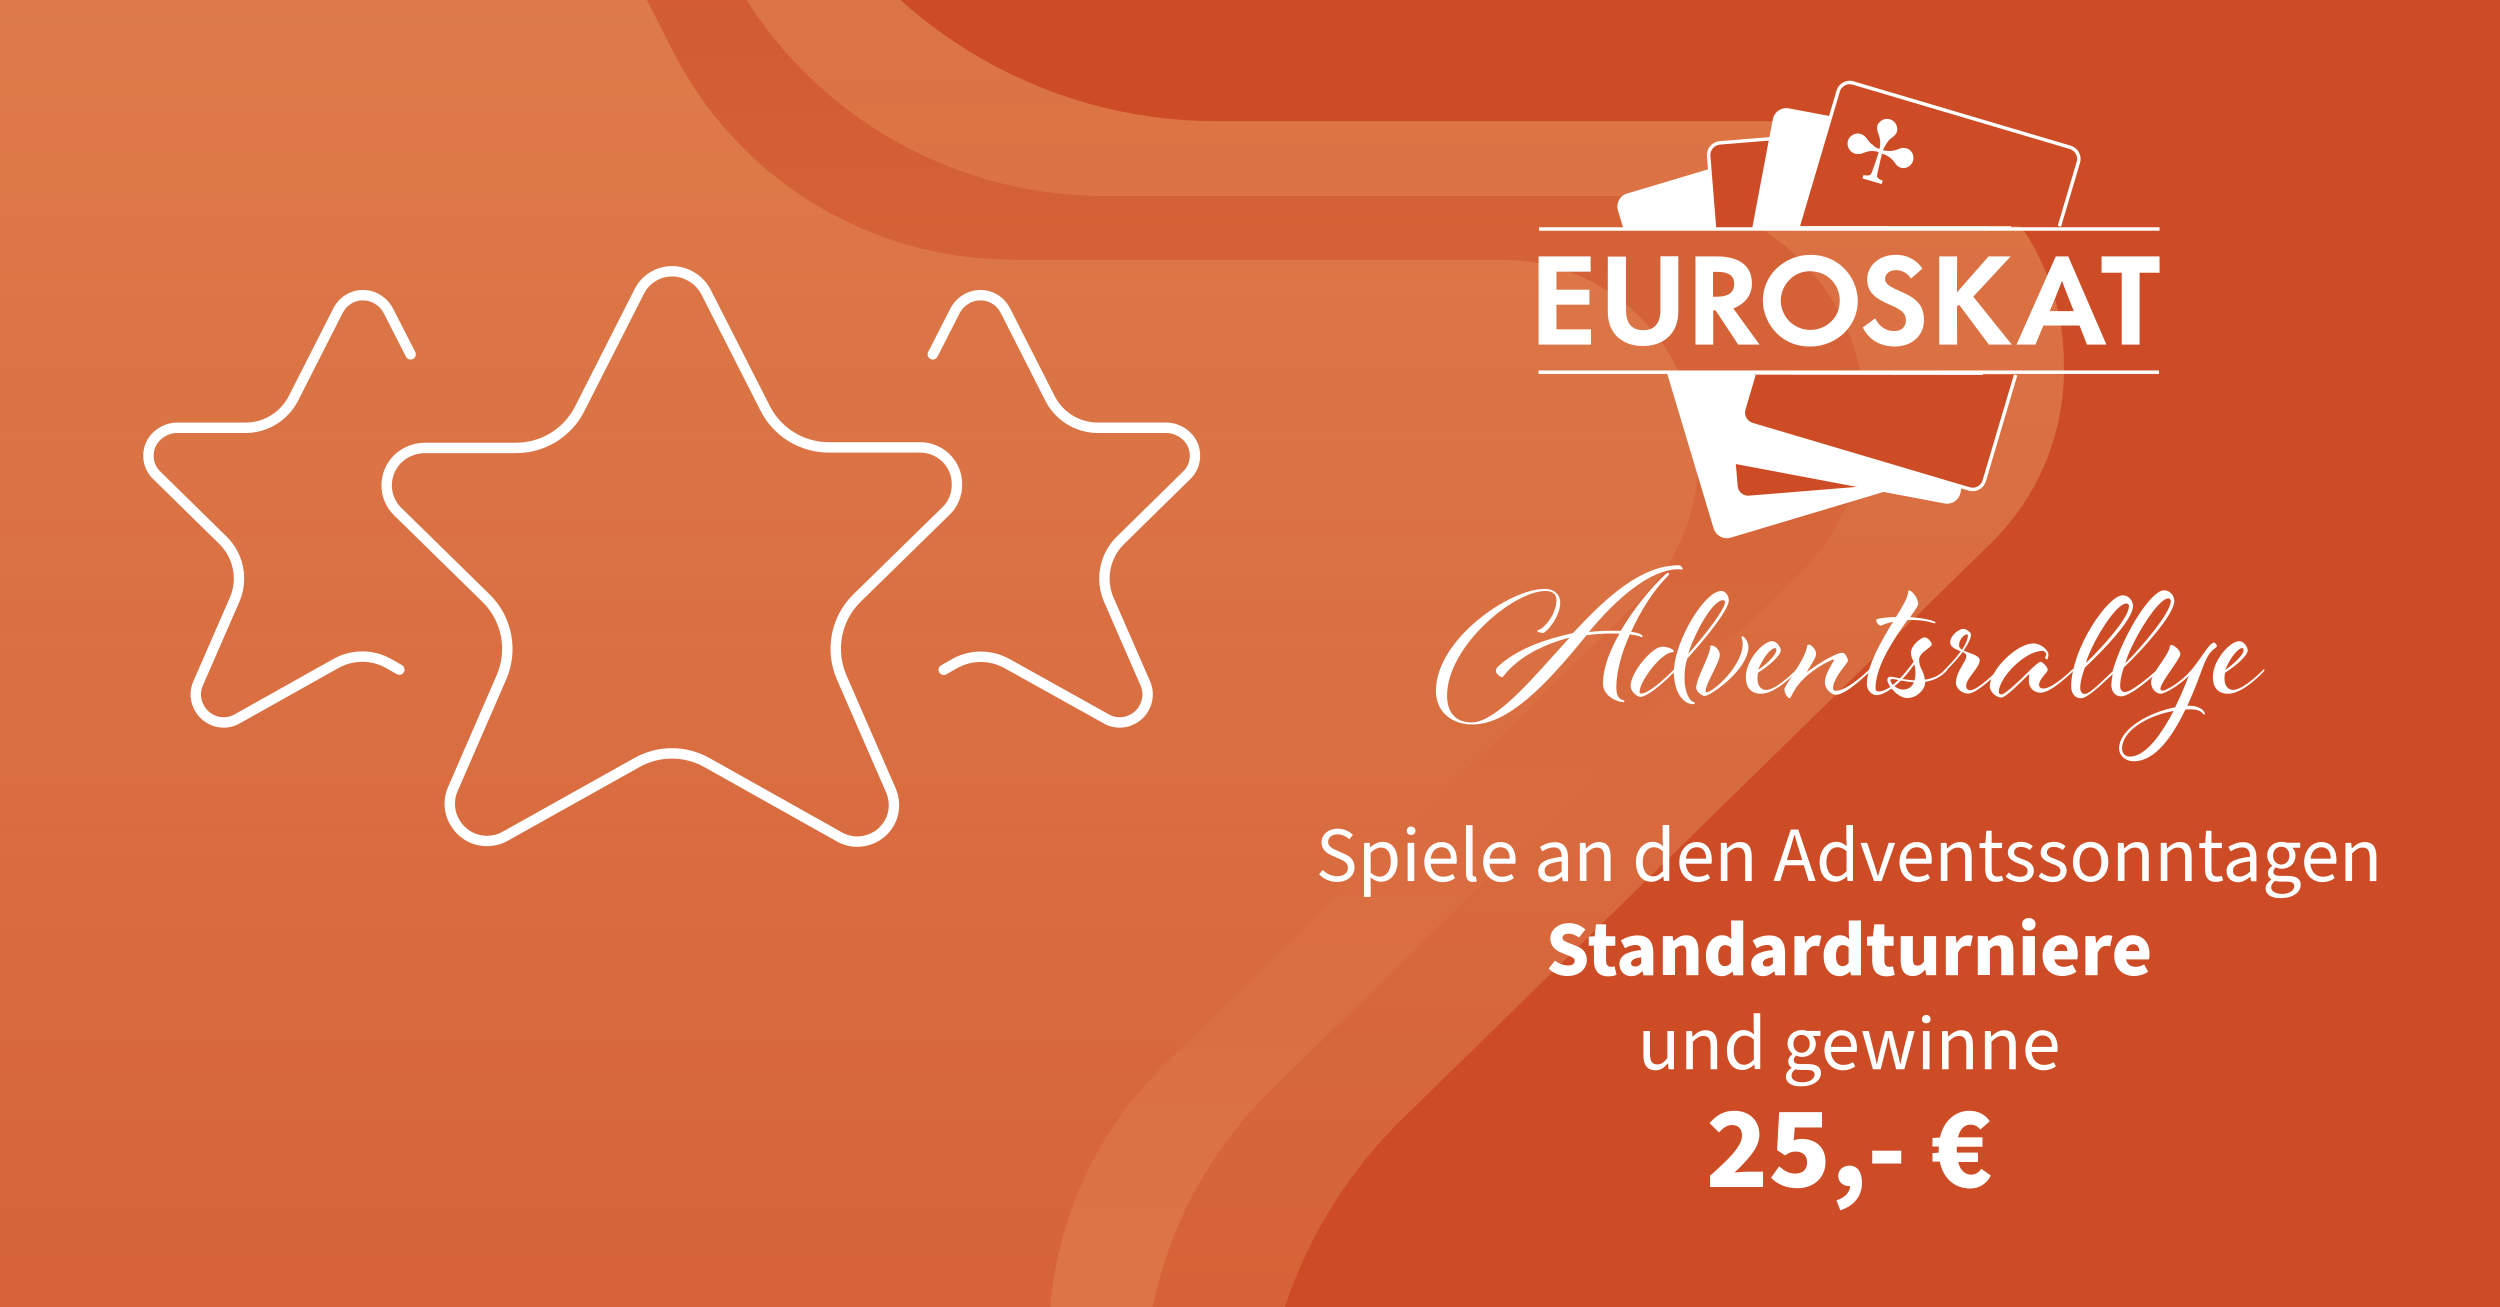 <?xml version="1.0" encoding="utf-8"?>
<!-- Generator: Adobe Illustrator 28.0.0, SVG Export Plug-In . SVG Version: 6.00 Build 0)  -->
<svg version="1.1" id="Layer_1" xmlns="http://www.w3.org/2000/svg" xmlns:xlink="http://www.w3.org/1999/xlink" x="0px" y="0px"
	 viewBox="0 0 1440 753" style="enable-background:new 0 0 1440 753;" xml:space="preserve">
<rect x="0" y="0" width="1440" height="753" fill="#333333" stroke="none"/>
<style type="text/css">
	.st0{fill:#CD4C25;}
	.st1{clip-path:url(#SVGID_00000155129170976826123980000007026540077772323729_);}
	.st2{fill:url(#SVGID_00000052818900761810474940000007875837514904573840_);}
	.st3{fill:url(#SVGID_00000173144837082295903660000009380516538814887852_);}
	.st4{fill:url(#SVGID_00000049932249849850770690000011690629294028137630_);}
	.st5{fill:none;stroke:#FFFFFF;stroke-width:6;stroke-linecap:round;stroke-linejoin:round;}
	.st6{fill:#FFFFFF;}
	.st7{clip-path:url(#SVGID_00000114053864272183016600000001687701495181970336_);}
	.st8{fill:none;stroke:#FFFFFF;stroke-width:2;stroke-miterlimit:10;}
</style>
<path class="st0" d="M-307.8,0h2055.7c25,0,45.2,20.2,45.2,45.2v662.6c0,25-20.2,45.2-45.2,45.2H-307.8c-25,0-45.2-20.2-45.2-45.2
	V45.2C-353,20.2-332.8,0-307.8,0z"/>
<g>
	<defs>
		<path id="SVGID_1_" d="M-307.8,0h2055.7c25,0,45.2,20.2,45.2,45.2v662.6c0,25-20.2,45.2-45.2,45.2H-307.8
			c-25,0-45.2-20.2-45.2-45.2V45.2C-353,20.2-332.8,0-307.8,0z"/>
	</defs>
	<clipPath id="SVGID_00000095310186135269403240000013976901285954768826_">
		<use xlink:href="#SVGID_1_"  style="overflow:visible;"/>
	</clipPath>
	<g style="clip-path:url(#SVGID_00000095310186135269403240000013976901285954768826_);">
		
			<linearGradient id="SVGID_00000044899035016481757440000012261437439504709521_" gradientUnits="userSpaceOnUse" x1="100.661" y1="1357.4" x2="100.661" y2="-818.77" gradientTransform="matrix(1 0 0 -1 0 755)">
			<stop  offset="0" style="stop-color:#E58D59;stop-opacity:0.83"/>
			<stop  offset="1" style="stop-color:#CD4C25"/>
		</linearGradient>
		<path style="fill:url(#SVGID_00000044899035016481757440000012261437439504709521_);" d="M232.2-522.6L458.1-78.9
			C504.5,12.3,598.2,69.8,700.5,69.8h348c37.2,0,72.9,14.7,99.2,40.9c26.3,26.2,41.1,61.7,41.1,98.8c0.5,19.5-3.1,38.9-10.6,57
			c-7.5,18-18.7,34.3-32.9,47.8L808,644.2c-80.7,78.9-104.2,199.5-59.2,303l186,427.5c12.9,27.4,16.5,58.2,10.4,87.8
			c-6.2,29.6-21.8,56.4-44.6,76.4c-22.8,20-51.4,32.1-81.7,34.5c-30.3,2.4-60.5-5.1-86.1-21.2l-499.6-280.3
			c-82.6-46.3-183.3-46.4-266-0.1l-500.9,280.4c-16.1,9.5-33.9,15.6-52.4,18.1c-18.5,2.5-37.3,1.3-55.3-3.5
			c-18-4.8-34.9-13.2-49.6-24.6c-14.7-11.4-27.1-25.6-36.2-41.8c-11.2-18.8-17.8-40-19.2-61.9c-1.5-21.8,2.2-43.7,10.8-63.9
			l186.2-427.8c45-103.4,21.6-223.8-58.9-302.7l-337.7-331.4c-13.1-13-23.6-28.4-30.7-45.5c-7.1-17-10.8-35.3-10.8-53.7
			c0-18.4,3.7-36.7,10.8-53.7c7.1-17,17.6-32.5,30.7-45.5c13.8-13.7,30.2-24.6,48.3-32.1c18-7.4,37.4-11.2,56.9-11.2H-493
			c102.4,0,196.2-57.5,242.5-148.9l225.9-444.9c8.2-17.1,19.8-32.4,34.1-45c14.3-12.5,31-22,49.1-27.9c18.1-5.9,37.2-8,56.2-6.3
			c19,1.7,37.4,7.3,54.1,16.3C196-571.3,218-549.4,232.2-522.6z"/>
		
			<linearGradient id="SVGID_00000139979185134425274380000011173078974774114217_" gradientUnits="userSpaceOnUse" x1="97.836" y1="1244.45" x2="97.836" y2="-705.819" gradientTransform="matrix(1 0 0 -1 0 755)">
			<stop  offset="0" style="stop-color:#CD4C25"/>
			<stop  offset="1" style="stop-color:#E58D59"/>
		</linearGradient>
		<path style="fill:url(#SVGID_00000139979185134425274380000011173078974774114217_);" d="M215.8-418L418.4-20.3
			c41.6,81.7,125.7,133.2,217.5,133.2H948c33.4,0,65.4,13.2,89,36.7c23.6,23.5,36.9,55.3,36.9,88.5c0.5,17.5-2.8,34.9-9.5,51.1
			c-6.7,16.2-16.8,30.8-29.5,42.8L732.3,627.7c-72.4,70.7-93.5,178.8-53.1,271.5l166.9,383.1c11.6,24.5,14.8,52.1,9.3,78.6
			c-5.5,26.5-19.6,50.6-40,68.5c-20.4,17.9-46.1,28.8-73.3,30.9c-27.1,2.1-54.2-4.5-77.2-19l-448.2-251.2
			c-74.1-41.5-164.5-41.6-238.6-0.1l-449.4,251.3c-14.4,8.5-30.4,14-47,16.3c-16.6,2.3-33.5,1.2-49.6-3.1
			c-16.2-4.3-31.3-11.8-44.5-22c-13.2-10.2-24.3-22.9-32.5-37.5c-10-16.9-16-35.9-17.3-55.4c-1.3-19.6,2-39.2,9.7-57.2l167-383.4
			c40.4-92.6,19.3-200.5-52.8-271.3l-302.9-297c-11.8-11.6-21.2-25.5-27.5-40.7c-6.4-15.3-9.7-31.6-9.7-48.2
			c0-16.5,3.3-32.9,9.7-48.2c6.4-15.3,15.7-29.1,27.5-40.7c12.4-12.3,27.1-22.1,43.3-28.8c16.2-6.7,33.5-10.1,51.1-10.1h312
			c91.9,0,176-51.6,217.6-133.4L-14.4-418c7.3-15.4,17.7-29.1,30.6-40.3C29-469.5,44-478,60.2-483.3c16.2-5.3,33.4-7.2,50.4-5.7
			c17,1.5,33.5,6.5,48.6,14.6C183.3-461.6,203.1-442,215.8-418z"/>
		
			<linearGradient id="SVGID_00000183936808173367894630000000028333076792453510_" gradientUnits="userSpaceOnUse" x1="98.775" y1="1148.443" x2="98.775" y2="-609.813" gradientTransform="matrix(1 0 0 -1 0 755)">
			<stop  offset="0" style="stop-color:#E58D59;stop-opacity:0.83"/>
			<stop  offset="1" style="stop-color:#CD4C25"/>
		</linearGradient>
		<path style="fill:url(#SVGID_00000183936808173367894630000000028333076792453510_);" d="M205-329L387.6,29.5
			c37.5,73.7,113.2,120.1,195.9,120.1h281.1c30.1,0,58.9,11.9,80.1,33.1c21.3,21.2,33.2,49.9,33.2,79.8c0.4,15.8-2.5,31.5-8.5,46
			c-6.1,14.6-15.1,27.7-26.6,38.6L670.3,613.8c-65.2,63.8-84.2,161.2-47.8,244.8L772.8,1204c10.4,22.1,13.3,47,8.4,70.9
			c-5,23.9-17.6,45.6-36,61.7c-18.4,16.2-41.5,25.9-66,27.9c-24.4,1.9-48.9-4.1-69.6-17.1l-403.6-226.5
			c-66.7-37.4-148.1-37.5-214.9-0.1l-404.7,226.6c-13,7.6-27.4,12.6-42.3,14.7c-14.9,2-30.1,1.1-44.7-2.8
			c-14.6-3.9-28.2-10.6-40.1-19.8c-11.9-9.2-21.9-20.7-29.3-33.8c-9-15.2-14.4-32.3-15.6-50c-1.2-17.6,1.8-35.3,8.8-51.6
			l150.4-345.6c36.3-83.5,17.4-180.8-47.6-244.6L-746.8,346c-10.6-10.5-19.1-23-24.8-36.7s-8.7-28.5-8.7-43.4
			c0-14.9,3-29.7,8.7-43.4c5.8-13.8,14.2-26.2,24.8-36.7c11.2-11.1,24.4-19.9,39-25.9c14.6-6,30.2-9.1,46-9.1h281
			c82.8,0,158.5-46.5,196-120.3L-2.3-329c6.6-13.8,16-26.2,27.5-36.3c11.6-10.1,25.1-17.8,39.7-22.6s30.1-6.5,45.4-5.1
			c15.3,1.4,30.2,5.9,43.7,13.2C175.8-368.3,193.5-350.6,205-329z"/>
		<path class="st5" d="M406.7,168.3l34.1,67c7,13.8,21.2,22.4,36.6,22.4H530c5.6,0,11,2.2,15,6.2c4,4,6.2,9.3,6.2,14.9
			c0.1,2.9-0.5,5.9-1.6,8.6c-1.1,2.7-2.8,5.2-5,7.2l-50.9,49.8c-12.2,11.9-15.7,30.1-8.9,45.8l28.1,64.5c1.9,4.1,2.5,8.8,1.6,13.3
			c-0.9,4.5-3.3,8.5-6.7,11.5c-3.4,3-7.8,4.8-12.3,5.2c-4.6,0.4-9.1-0.8-13-3.2l-75.4-42.3c-12.5-7-27.7-7-40.2,0l-75.6,42.3
			c-2.4,1.4-5.1,2.4-7.9,2.7c-2.8,0.4-5.6,0.2-8.4-0.5c-2.7-0.7-5.3-2-7.5-3.7c-2.2-1.7-4.1-3.9-5.5-6.3c-1.7-2.8-2.7-6-2.9-9.3
			c-0.2-3.3,0.3-6.6,1.6-9.6l28.1-64.6c6.8-15.6,3.3-33.8-8.9-45.7l-51-50c-2-2-3.6-4.3-4.6-6.9c-1.1-2.6-1.6-5.3-1.6-8.1
			c0-2.8,0.6-5.5,1.6-8.1c1.1-2.6,2.7-4.9,4.6-6.9c2.1-2.1,4.6-3.7,7.3-4.8c2.7-1.1,5.6-1.7,8.6-1.7h52.5c15.5,0,29.6-8.7,36.6-22.5
			l34.1-67.2c1.2-2.6,3-4.9,5.1-6.8c2.2-1.9,4.7-3.3,7.4-4.2c2.7-0.9,5.6-1.2,8.5-1c2.9,0.3,5.6,1.1,8.2,2.5
			C401.3,160.9,404.6,164.2,406.7,168.3z"/>
		<path class="st5" d="M236.5,204.1L223.7,179c-1.6-3-4.1-5.5-7.1-7.1c-1.9-1-4-1.7-6.1-1.8c-2.1-0.2-4.3,0-6.4,0.7
			c-2.1,0.7-3.9,1.7-5.6,3.2c-1.6,1.4-2.9,3.2-3.9,5.1l-25.6,50.4c-5.3,10.3-15.9,16.9-27.5,16.9h-39.4c-2.2,0-4.4,0.4-6.4,1.3
			c-2,0.8-3.9,2.1-5.5,3.6c-1.5,1.5-2.7,3.2-3.5,5.1c-0.8,1.9-1.2,4-1.2,6.1c0,2.1,0.4,4.2,1.2,6.1c0.8,1.9,2,3.7,3.5,5.1l38.2,37.5
			c9.1,8.9,11.8,22.6,6.7,34.3l-21.1,48.4c-1,2.3-1.4,4.8-1.2,7.2c0.2,2.5,0.9,4.9,2.2,7c1,1.8,2.4,3.4,4.1,4.7
			c1.7,1.3,3.6,2.2,5.6,2.8c2,0.5,4.2,0.7,6.3,0.4c2.1-0.3,4.1-1,5.9-2.1l56.7-31.8c9.4-5.2,20.8-5.2,30.1,0l6.3,3.6"/>
		<path class="st5" d="M537.3,204.1l12.8-25.1c1.6-3,4.1-5.5,7.1-7.1c1.9-1,4-1.7,6.1-1.8c2.1-0.2,4.3,0,6.4,0.7
			c2.1,0.7,3.9,1.7,5.6,3.2c1.6,1.4,2.9,3.2,3.9,5.1l25.6,50.4c5.2,10.3,15.9,16.9,27.5,16.9h39.4c2.2,0,4.4,0.4,6.4,1.3
			c2.1,0.8,3.9,2.1,5.5,3.6c1.5,1.5,2.7,3.2,3.5,5.1c0.8,1.9,1.2,4,1.2,6.1c0,2.1-0.4,4.2-1.2,6.1c-0.8,1.9-2,3.7-3.5,5.1
			l-38.2,37.5c-9.1,8.9-11.8,22.6-6.7,34.3l21.1,48.4c1,2.3,1.4,4.8,1.2,7.2c-0.2,2.5-0.9,4.9-2.2,7c-1,1.8-2.4,3.4-4.1,4.7
			c-1.7,1.3-3.6,2.2-5.6,2.8c-2,0.5-4.2,0.7-6.3,0.4c-2.1-0.3-4.1-1-5.9-2.1L580,382.2c-9.4-5.2-20.8-5.2-30.1,0l-6.3,3.6"/>
	</g>
</g>
<g>
	<path class="st6" d="M864.8,382.2c10.6-8.9,26-14.3,41.2-17.5c19.2-20.7,39.3-39.1,60.9-39.1c1.2,0,2.3,1.2,2.3,2
		c0,0.3-0.1,0.5-0.2,0.5c-0.2,0-1.4-0.2-2.3-0.2c-16.3,0-35.5,16.9-51.5,36.1c4.9-0.5,9.6-0.7,14.3-0.7c1.5,0,2.7,0,4,0.1
		c7.5-12.8,17.5-24.8,25.6-32.4c0.9-0.8,1.4-1,1.7-1c0.3,0,0.6,0.3,0.6,0.6c0,0.3-0.2,0.7-1.1,1.6c-7.3,7.2-15.1,19.1-20.8,31.7
		c5.1,0.7,6.6,1.9,6.6,2.6c0,0.2-0.2,0.5-0.5,0.5c-0.2,0-1.6-1-6.8-1.6C934,376,931,387,931,396.2c0,5.5,2.4,6.8,4,7.1
		c0.5,0.1,0.7,0.1,0.7,0.5s-0.3,0.6-0.9,0.6c-2.1,0-11.5-2.6-11.5-10.8c0-8.6,3.8-18.7,9.5-28.6c-1.5-0.1-3-0.1-4.9-0.1
		c-4.3,0-9.1,0.3-14.1,1c-23.8,29.5-45.3,51.4-65.8,51.4c-10.8,0-20.9-6.4-20.9-19.4c0-29.6,42.4-58.7,62.5-58.7
		c6.1,0,9.1,3.7,9.1,7.8c0,8.8-8.4,17.6-9.9,17.6c-1.2,0-3.4-0.6-3.4-1.2c0-0.2,0.1-0.3,0.6-0.5c3.3-0.7,10.5-9,10.5-17.3
		c0-2.8-1.7-5.2-6.2-5.2c-18.7,0-56.8,32.1-56.8,60.3c0,9.6,4.9,15.4,14.1,15.4c14.3,0,35.8-26,56.5-48.9c-14,3.7-28.9,10.5-37.9,22
		c-0.5,0.6-0.6,0.9-1,0.9c-1,0-3.5-2-3.5-3.4C861.4,385.3,862.5,384.1,864.8,382.2z"/>
	<path class="st6" d="M975.7,404.4c0.2,0,0.5,0.2,0.5,0.5c0,0.5-0.5,0.7-1,0.7c-4.9,0-10.8-5.5-11.1-18.2c-8.1,8-15.7,14-19.3,14
		c-2,0-5.6-3.4-5.6-6.1c0-8.2,12.6-22.8,18.1-22.8c3.7,0,6.8,1.6,6.8,2.6c0,0.3-0.2,0.6-0.7,0.6c-6.4,0-19,16.7-19,22.8
		c0,0.7,0.5,1,0.8,1c3.7,0,11.1-5.9,19-13.9c1-17.5,17.8-45.2,27.2-45.2c2.4,0,4.4,2.6,4.4,5.5c0,4.9-11.6,19.9-23.9,33.4
		c-0.8,2.9-1.6,5-1.6,11.4C970.2,398,973,404,975.7,404.4z M992.4,345.7c-5.6,0-15.7,17.3-20,30.9c11.2-12.5,21.2-26.1,21.2-29.7
		C993.6,346.3,993.2,345.7,992.4,345.7z"/>
	<path class="st6" d="M986,371.8c1.7,0,4.6,2.4,4.6,5.4c0,4.5-8.2,16.5-8.2,21c0,0.3,0.2,0.6,0.6,0.6c3.4,0,20.8-15,20.8-28.1
		c0-1.9-0.7-2.9-0.7-3.7c0-0.3,0.1-0.5,0.5-0.5c0.8,0,3.5,2.8,3.5,6.1c0,13-21.8,28.3-25.2,28.3c-1.5,0-4.9-2.6-4.9-4.7
		c0-5.4,8.1-18.9,8.1-23.6C985.1,372,985.3,371.8,986,371.8z"/>
	<path class="st6" d="M1034.9,385.5c0.3,0,0.5,0.3,0.5,0.5c0,0.2-0.8,1-1.1,1.4c0,0-11.2,12.2-19.9,12.2c-5.8,0-8.8-3.6-8.8-9.5
		c0-10.2,10.2-20.8,15.1-20.8c3,0,5,3.8,5,5.2c0,3.2-6.9,9.1-13.1,13c-0.2,0.7-0.3,2.7-0.3,3.5c0,3.5,1.7,6.4,5,6.4
		c6,0,17.1-11.4,17.1-11.4S1034.6,385.5,1034.9,385.5z M1023.2,374.5c0-0.9-0.3-1.2-0.9-1.2c-1.9,0-6.3,4.4-9.7,12.6
		C1017.7,382.5,1023.2,377.1,1023.2,374.5z"/>
	<path class="st6" d="M1046.1,376.7c0,2-3,6.3-5.5,10.6c4.2-3.3,16.3-11.3,20.6-11.3c1.8,0,3.2,3.3,3.2,4.7c0,1.2-8.6,9.7-8.6,15.7
		c0,1,0.7,1.5,1.6,1.5c6.9,0,19-12,19-12s0.5-0.5,0.7-0.5c0.3,0,0.6,0.3,0.6,0.5c0,0.2-1.2,1.4-1.2,1.4s-13,12.9-19,12.9
		c-2.8,0-6.4-3.5-6.4-7.2c0-5,5.3-12.1,5.3-12.9c0-0.1-0.1-0.2-0.3-0.2c-1.2,0-9.9,4.3-16.2,10.1c-7.2,6.7-8.1,12.2-9.1,12.2
		c-1.1,0-3-2.8-3-5.2c0-2.3,11.5-16,13.1-24.7c0-0.9,0.6-1,1.1-1C1042.8,371.1,1046.1,373.7,1046.1,376.7z"/>
	<path class="st6" d="M1098.8,357c-7.2,10.1-18.5,26.3-18.5,39.4c0,1.4,0.8,1.9,1.8,1.9c2,0,4.3-1,6.7-2.6c-1-1.6-1.7-3-1.7-4.1
		s0.7-1.8,1.8-1.8s3.2,0.5,5.5,0.9c2.6-2.7,5.3-6,7.8-9.4c-0.7-1.8-1.5-3.2-1.5-5.3c0-4.3,5.9-8.9,7.9-8.9c1.6,0,4.1,2.6,4.1,4.1
		c0,1.7-7.3,4.6-7.3,8.8c0,4.9,2.8,6.3,3.3,11.5c4.1-0.6,8.1-2.1,11.5-5.6c0,0,0.3-0.5,0.7-0.5s0.6,0.3,0.6,0.5c0,0.2-0.9,1-1.2,1.4
		c-3.4,3.4-7.5,4.9-11.4,5.4v0.3c0,4.3-4.9,9.1-10.4,9.1c-3.2,0-6.7-2.7-8.9-5.5c-3.3,2.4-6.4,3.8-8.9,3.8c-2.3,0-5.4-2.6-5.4-6.2
		c0-11,8.4-25,15.1-36.1c-4.3,1-6.9,2.3-7.2,2.3c-1.1,0-2.5-2-2.5-3c0-0.3,0-0.6,0.6-0.8c2.4-0.8,7.2-1.1,10.8-1.2
		c4-6.4,7-11.6,7-14.5c0-0.6,0.2-0.8,0.6-0.8c1.6,0,5.2,4.5,5.2,7.8c0,0.9-1.9,3.7-4.7,7.6c10.3,0.6,14.7,2.7,14.7,2.9
		c0,0.2-0.3,0.7-0.5,0.7c-0.3,0-4.7-2-13.7-2H1098.8z M1090.3,394.5c1-0.9,2.1-1.8,3.2-2.8c-1.6-0.3-2.8-0.6-3.4-0.6
		c-0.7,0-1.2,0.3-1.2,1C1088.9,392.6,1089.4,393.5,1090.3,394.5z M1102.4,393c-2.7-0.2-5.3-0.6-7.5-1c-1.2,1.2-2.5,2.3-3.7,3.3
		c1.4,1,3,1.9,4.9,1.9C1098.7,397.2,1101.2,396,1102.4,393z M1102.6,382.6c-1.9,2.9-4.3,5.9-6.8,8.5c2.1,0.3,4.5,0.7,7,0.8
		c0.3-1.1,0.5-2.4,0.5-4C1103.3,385.7,1103,384,1102.6,382.6z"/>
	<path class="st6" d="M1129.4,375.2c-2.7-1.1-6.1-2.5-6.1-5.1c0-4.2,5.1-7.9,7.7-7.9c1.6,0,4.3,2.3,4.3,3c0,2.7-1.8,6.1-4.3,9.5
		c3.5,1.7,9.3,2.7,9.3,5.6c0,4.3-7.8,10.4-7.8,14.7c0,1.4,0.8,2.6,2.4,2.6c4.2,0,16-11.7,16-11.7c0.2-0.2,0.5-0.5,0.6-0.5
		c0.3,0,0.5,0.3,0.5,0.6c0,0.2-0.6,0.8-1,1.2c0,0-11.9,12.3-17.4,12.3c-3.4,0-7-2.9-7-6.1c0-6.7,6-12.1,6-15.6c0-1-0.9-1.7-2-2.3
		c-3.4,4.4-7.6,8.8-10.3,11.6c-0.2,0.2-0.5,0.5-0.6,0.5c-0.2,0-0.5-0.2-0.5-0.5c0-0.2,0.6-0.8,1-1.4
		C1122.5,383.3,1126.5,379.3,1129.4,375.2z M1132.8,365.4c-1,0-4.4,2.4-4.4,6.4c0,1,0.7,1.8,1.7,2.5c1.9-2.9,3.4-5.9,3.4-8.4
		C1133.5,365.6,1133.1,365.4,1132.8,365.4z"/>
	<path class="st6" d="M1175.4,399c-3.6,0-6.8-2.5-6.8-6.8c0-2.1,0.3-4.1,0.3-4.1c-5.6,5.5-13.6,13.7-16.2,13.7s-6.6-3.1-6.6-6.6
		c0-9,15.4-24.6,25.1-24.6c4.4,0,8.7,4,8.7,6.4c0,1.8-0.6,2.9-0.9,2.9c-0.3,0-1-0.7-1-1.1s0.6-0.8,0.6-2.1c0-0.8-1.2-1.8-2-1.8
		c-10.6,0-25.3,15.8-25.3,23.6c0,0.9,0.5,1.5,1.5,1.5c2.1,0,10.3-7.8,15.7-13.2c3.4-3.4,5.9-5.6,6.9-5.6s4.1,2.9,4.1,4.7
		c0,1.4-5,5.1-5,8.6c0,1.5,1.1,2.1,2.5,2.1c5.5,0,16.3-10.7,16.3-10.7c0.2-0.2,0.5-0.5,0.7-0.5c0.3,0,0.5,0.3,0.5,0.5
		c0,0.2-0.8,1-1.1,1.4C1193.2,387.3,1181.7,399,1175.4,399z"/>
	<path class="st6" d="M1216.8,386.8c5.5-19.8,21.8-46.8,29.7-46.8c3.3,0,5.9,2.9,5.9,6.2c0,7.7-18.2,28-29.1,38.3
		c0,0-2.1,5.9-2.1,10.5c0,2.7,1.2,3.6,2.8,3.6c4.5,0,18.5-12.8,18.5-12.8c0.2-0.2,0.5-0.5,0.7-0.5c0.3,0,0.5,0.3,0.5,0.5
		c0,0.2-0.8,1-1.1,1.4c0,0-14.7,13.9-20.9,13.9c-3,0-5.6-2.3-5.6-6.9c0-1.1,0.5-4.4,0.8-5.9c-4.7,4.1-14,13.9-18.3,13.9
		c-3,0-5.6-2.3-5.6-6.9c0-21.5,21.1-52.4,29.7-52.4c3.3,0,5.9,2.9,5.9,6.2c0,7.7-16.7,25.1-27.7,35.4c0,0-2.7,7-2.7,11.6
		c0,2.7,1.2,3.6,2.8,3.6C1203.8,399.8,1212.4,390.7,1216.8,386.8z M1226.3,349.1c0-1-0.7-1.5-1.5-1.5c-6.3,0-20.3,23.3-23.3,34.3
		C1210.4,373.3,1226.3,356,1226.3,349.1z M1250.4,346.2c0-1-0.7-1.5-1.5-1.5c-6.3,0-21.8,26.2-24.7,37.3
		C1233,373.3,1250.4,353,1250.4,346.2z"/>
	<path class="st6" d="M1250.9,371.5c1.2,0,5,3,5,5.2c0,2.9-11.5,16.3-11.5,20.1c0,0.7,0.5,1,1.2,1c2.4,0,11-5.2,16.8-12.1
		c5.8-7,10.3-15.6,12.9-15.6c0.7,0,1.7,1.5,1.7,2.1c0,0.3-0.5,0.6-0.8,0.9c-2.9,2-4.9,4.6-7.5,11.5c-2.1,5.9-5.1,13.9-8.8,21.9h0.8
		c7.6,0,9.3,3.8,9.3,4.6c0,0.2-0.2,0.5-0.5,0.5c-0.6,0-1.2-3-7.5-3c-1,0-2.1,0-3.2,0.1c-7.3,15.1-17.2,29.8-29.7,29.8
		c-5.3,0-8.5-3.6-8.5-7.3c0-11.7,18-21.1,32.3-23.8c4.7-9.6,7.8-18.1,7.8-18.1c-4.2,4.4-13.2,10.3-16.3,10.3c-1.7,0-5.4-2-5.4-6.8
		c0-5,10.8-15.9,10.8-20.6C1250,371.7,1250.4,371.5,1250.9,371.5z M1226.7,435.8c9.6,0,18.7-13.8,25.3-26.3
		c-15.4,2.8-29.7,11.5-29.7,21.7C1222.3,434.3,1224.5,435.8,1226.7,435.8z"/>
	<path class="st6" d="M1303.9,385.5c0.3,0,0.5,0.3,0.5,0.5c0,0.2-0.8,1-1.1,1.4c0,0-11.2,12.2-19.9,12.2c-5.8,0-8.8-3.6-8.8-9.5
		c0-10.2,10.2-20.8,15.1-20.8c3,0,5,3.8,5,5.2c0,3.2-6.9,9.1-13.1,13c-0.2,0.7-0.3,2.7-0.3,3.5c0,3.5,1.7,6.4,5,6.4
		c6,0,17.1-11.4,17.1-11.4S1303.7,385.5,1303.9,385.5z M1292.3,374.5c0-0.9-0.3-1.2-0.9-1.2c-1.9,0-6.3,4.4-9.7,12.6
		C1286.7,382.5,1292.3,377.1,1292.3,374.5z"/>
	<path class="st6" d="M759.8,503.6l2.1-2.5c2.2,2.2,5.2,3.6,8.3,3.6c3.9,0,6.2-1.9,6.2-4.8c0-3-2.2-4-4.9-5.2l-4.3-1.9
		c-2.8-1.2-6-3.3-6-7.6c0-4.5,3.9-7.9,9.3-7.9c3.6,0,6.7,1.5,8.8,3.6l-2.1,2.5c-1.8-1.7-4.1-2.8-6.7-2.8c-3.3,0-5.5,1.7-5.5,4.3
		c0,2.8,2.6,3.9,4.9,4.9l4.2,1.9c3.4,1.4,6.1,3.5,6.1,7.9c0,4.7-3.9,8.4-10.1,8.4C766,508,762.4,506.3,759.8,503.6z"/>
	<path class="st6" d="M785.8,485.5h3.1l0.3,2.5h0.1c2-1.7,4.5-3.1,7-3.1c5.6,0,8.7,4.4,8.7,11.2c0,7.5-4.5,11.8-9.5,11.8
		c-2,0-4.1-0.9-6.1-2.5l0.1,3.8v7.4h-3.8V485.5z M801.1,496.2c0-4.8-1.7-8-5.8-8c-1.9,0-3.7,1-5.8,3v11.5c2,1.7,3.9,2.3,5.3,2.3
		C798.5,504.8,801.1,501.6,801.1,496.2z"/>
	<path class="st6" d="M810.3,478.5c0-1.4,1-2.4,2.5-2.4c1.4,0,2.5,1,2.5,2.4c0,1.5-1,2.4-2.5,2.4C811.3,481,810.3,480,810.3,478.5z
		 M810.8,485.5h3.8v22h-3.8V485.5z"/>
	<path class="st6" d="M820.4,496.5c0-7.1,4.8-11.5,9.9-11.5c5.6,0,8.8,4,8.8,10.3c0,0.8,0,1.5-0.2,2.2h-14.8
		c0.3,4.5,3.1,7.5,7.2,7.5c2.1,0,4-0.6,5.5-1.6l1.3,2.4c-1.9,1.4-4.2,2.3-7.3,2.3C825,508,820.4,503.7,820.4,496.5z M835.7,494.6
		c0-4.3-2-6.6-5.4-6.6c-3.1,0-5.8,2.4-6.2,6.6H835.7z"/>
	<path class="st6" d="M844.4,503v-27.7h3.8v28c0,1.2,0.5,1.6,1.1,1.6c0.2,0,0.4,0,0.8-0.1l0.5,2.8c-0.5,0.3-1.2,0.4-2.2,0.4
		C845.5,508,844.4,506.2,844.4,503z"/>
	<path class="st6" d="M854.3,496.5c0-7.1,4.8-11.5,9.9-11.5c5.6,0,8.8,4,8.8,10.3c0,0.8,0,1.5-0.2,2.2H858c0.3,4.5,3.1,7.5,7.2,7.5
		c2.1,0,4-0.6,5.5-1.6l1.3,2.4c-1.9,1.4-4.2,2.3-7.3,2.3C858.9,508,854.3,503.7,854.3,496.5z M869.6,494.6c0-4.3-2-6.6-5.4-6.6
		c-3.1,0-5.8,2.4-6.2,6.6H869.6z"/>
	<path class="st6" d="M886,501.8c0-4.9,4.1-7.2,13.5-8.3c0-2.8-0.9-5.4-4.5-5.4c-2.5,0-4.8,1.1-6.6,2.3l-1.4-2.5
		c2-1.4,5.1-2.8,8.6-2.8c5.3,0,7.6,3.6,7.6,9v13.5h-3.1l-0.4-2.6h-0.1c-2.1,1.8-4.5,3.2-7.2,3.2C888.8,508,886,505.7,886,501.8z
		 M899.5,502.1v-6c-7.4,0.9-9.8,2.5-9.8,5.4c0,2.4,1.7,3.4,3.8,3.4C895.6,504.9,897.4,504,899.5,502.1z"/>
	<path class="st6" d="M910.1,485.5h3.1l0.3,3.2h0.1c2.1-2.1,4.3-3.7,7.4-3.7c4.7,0,6.7,3,6.7,8.6v13.9H924V494
		c0-4.1-1.3-5.8-4.2-5.8c-2.2,0-3.8,1.1-6,3.3v15.9h-3.8V485.5z"/>
	<path class="st6" d="M942.3,496.5c0-7.1,4.5-11.6,9.5-11.6c2.5,0,4.2,0.9,6.1,2.5l-0.2-3.8v-8.4h3.8v32.2h-3.1l-0.3-2.6H958
		c-1.7,1.7-4.1,3.1-6.6,3.1C945.9,508,942.3,503.8,942.3,496.5z M957.8,501.8v-11.5c-1.9-1.7-3.5-2.3-5.3-2.3
		c-3.5,0-6.3,3.3-6.3,8.4c0,5.2,2.2,8.4,6,8.4C954.2,504.8,956,503.8,957.8,501.8z"/>
	<path class="st6" d="M967.3,496.5c0-7.1,4.8-11.5,9.9-11.5c5.6,0,8.8,4,8.8,10.3c0,0.8,0,1.5-0.2,2.2H971c0.3,4.5,3.1,7.5,7.2,7.5
		c2.1,0,4-0.6,5.5-1.6l1.3,2.4c-1.9,1.4-4.2,2.3-7.3,2.3C971.9,508,967.3,503.7,967.3,496.5z M982.7,494.6c0-4.3-2-6.6-5.4-6.6
		c-3.1,0-5.8,2.4-6.2,6.6H982.7z"/>
	<path class="st6" d="M991.4,485.5h3.1l0.3,3.2h0.1c2.1-2.1,4.3-3.7,7.4-3.7c4.7,0,6.7,3,6.7,8.6v13.9h-3.8V494
		c0-4.1-1.3-5.8-4.2-5.8c-2.2,0-3.8,1.1-6,3.3v15.9h-3.8V485.5z"/>
	<path class="st6" d="M1031.5,477.8h4.3l10,29.6h-4l-2.8-9h-10.8l-2.8,9h-3.8L1031.5,477.8z M1029.2,495.4h8.9l-1.4-4.5
		c-1.1-3.3-2-6.6-3-10h-0.2c-0.9,3.4-1.9,6.7-2.9,10L1029.2,495.4z"/>
	<path class="st6" d="M1048.1,496.5c0-7.1,4.5-11.6,9.5-11.6c2.5,0,4.2,0.9,6.1,2.5l-0.2-3.8v-8.4h3.8v32.2h-3.1l-0.3-2.6h-0.1
		c-1.7,1.7-4.1,3.1-6.6,3.1C1051.7,508,1048.1,503.8,1048.1,496.5z M1063.6,501.8v-11.5c-1.9-1.7-3.5-2.3-5.3-2.3
		c-3.5,0-6.3,3.3-6.3,8.4c0,5.2,2.2,8.4,6,8.4C1060,504.8,1061.8,503.8,1063.6,501.8z"/>
	<path class="st6" d="M1071.6,485.5h3.9l4.1,12.4c0.7,2.2,1.4,4.4,2,6.5h0.2c0.6-2.1,1.4-4.3,2-6.5l4.1-12.4h3.7l-7.8,22h-4.4
		L1071.6,485.5z"/>
	<path class="st6" d="M1094.1,496.5c0-7.1,4.8-11.5,9.8-11.5c5.6,0,8.8,4,8.8,10.3c0,0.8,0,1.5-0.2,2.2h-14.8
		c0.3,4.5,3.1,7.5,7.2,7.5c2.1,0,4-0.6,5.5-1.6l1.3,2.4c-1.9,1.4-4.2,2.3-7.3,2.3C1098.7,508,1094.1,503.7,1094.1,496.5z
		 M1109.4,494.6c0-4.3-2-6.6-5.4-6.6c-3.1,0-5.8,2.4-6.2,6.6H1109.4z"/>
	<path class="st6" d="M1118.1,485.5h3.1l0.3,3.2h0.1c2.1-2.1,4.3-3.7,7.4-3.7c4.7,0,6.7,3,6.7,8.6v13.9h-3.8V494
		c0-4.1-1.3-5.8-4.2-5.8c-2.2,0-3.8,1.1-6,3.3v15.9h-3.8V485.5z"/>
	<path class="st6" d="M1143.5,500.6v-12.1h-3.3v-2.8l3.4-0.2l0.5-7h3.1v7h6v3h-6v12.2c0,2.7,0.9,4.2,3.4,4.2c0.8,0,1.6-0.1,2.5-0.5
		l0.8,2.7c-1.2,0.5-2.7,0.9-4.2,0.9C1145.1,508,1143.5,505,1143.5,500.6z"/>
	<path class="st6" d="M1155.3,504.8l1.7-2.2c1.9,1.6,3.9,2.4,6.6,2.4c2.9,0,4.3-1.5,4.3-3.4c0-2.3-2.4-3.2-4.9-4.1
		c-3.3-1.2-6.5-2.8-6.5-6.4c0-3.5,2.8-6.2,7.6-6.2c2.8,0,5.1,1,6.8,2.5l-1.7,2.2c-1.5-1.1-3.1-1.8-5.1-1.8c-2.8,0-4,1.5-4,3.2
		c0,2,1.9,2.8,4.7,3.8c3.4,1.2,6.7,2.7,6.7,6.7c0,3.6-2.8,6.6-8,6.6C1160.3,508,1157.3,506.8,1155.3,504.8z"/>
	<path class="st6" d="M1174.2,504.8l1.7-2.2c1.9,1.6,3.9,2.4,6.6,2.4c2.9,0,4.3-1.5,4.3-3.4c0-2.3-2.4-3.2-4.9-4.1
		c-3.3-1.2-6.5-2.8-6.5-6.4c0-3.5,2.8-6.2,7.6-6.2c2.8,0,5.1,1,6.8,2.5l-1.7,2.2c-1.5-1.1-3.1-1.8-5.1-1.8c-2.8,0-4,1.5-4,3.2
		c0,2,1.9,2.8,4.7,3.8c3.4,1.2,6.7,2.7,6.7,6.7c0,3.6-2.8,6.6-8,6.6C1179.2,508,1176.2,506.8,1174.2,504.8z"/>
	<path class="st6" d="M1194,496.5c0-7.4,4.8-11.6,10.2-11.6c5.4,0,10.2,4.2,10.2,11.6c0,7.3-4.8,11.5-10.2,11.5
		C1198.7,508,1194,503.8,1194,496.5z M1210.4,496.5c0-5.1-2.5-8.4-6.3-8.4c-3.8,0-6.3,3.4-6.3,8.4c0,5,2.5,8.4,6.3,8.4
		C1207.9,504.9,1210.4,501.5,1210.4,496.5z"/>
	<path class="st6" d="M1220.1,485.5h3.1l0.3,3.2h0.1c2.1-2.1,4.3-3.7,7.4-3.7c4.7,0,6.7,3,6.7,8.6v13.9h-3.8V494
		c0-4.1-1.3-5.8-4.2-5.8c-2.2,0-3.8,1.1-6,3.3v15.9h-3.8V485.5z"/>
	<path class="st6" d="M1244.8,485.5h3.1l0.3,3.2h0.1c2.1-2.1,4.3-3.7,7.4-3.7c4.7,0,6.7,3,6.7,8.6v13.9h-3.8V494
		c0-4.1-1.3-5.8-4.2-5.8c-2.2,0-3.8,1.1-6,3.3v15.9h-3.8V485.5z"/>
	<path class="st6" d="M1270.1,500.6v-12.1h-3.3v-2.8l3.4-0.2l0.5-7h3.1v7h6v3h-6v12.2c0,2.7,0.9,4.2,3.4,4.2c0.8,0,1.6-0.1,2.5-0.5
		l0.8,2.7c-1.2,0.5-2.7,0.9-4.2,0.9C1271.7,508,1270.1,505,1270.1,500.6z"/>
	<path class="st6" d="M1282.5,501.8c0-4.9,4.1-7.2,13.5-8.3c0-2.8-0.9-5.4-4.5-5.4c-2.5,0-4.8,1.1-6.6,2.3l-1.4-2.5
		c2-1.4,5.1-2.8,8.6-2.8c5.3,0,7.6,3.6,7.6,9v13.5h-3.1l-0.4-2.6h-0.1c-2.1,1.8-4.5,3.2-7.2,3.2
		C1285.3,508,1282.5,505.7,1282.5,501.8z M1296,502.1v-6c-7.4,0.9-9.8,2.5-9.8,5.4c0,2.4,1.7,3.4,3.8,3.4
		C1292.1,504.9,1293.8,504,1296,502.1z"/>
	<path class="st6" d="M1305,511.7c0-1.9,1.2-3.6,3.2-5v-0.2c-1.1-0.7-1.9-1.9-1.9-3.6c0-1.9,1.3-3.3,2.4-4.1v-0.2
		c-1.4-1.2-2.8-3.3-2.8-5.9c0-4.8,3.8-7.8,8.3-7.8c1.2,0,2.3,0.2,3.1,0.5h7.6v2.9h-4.5c1,1,1.8,2.6,1.8,4.5c0,4.7-3.6,7.6-8,7.6
		c-1.1,0-2.3-0.3-3.3-0.8c-0.8,0.7-1.4,1.4-1.4,2.6c0,1.4,0.9,2.3,3.8,2.3h4.2c5.1,0,7.7,1.6,7.7,5.2c0,4.1-4.3,7.6-11.1,7.6
		C1308.7,517.6,1305,515.4,1305,511.7z M1321.5,510.5c0-2-1.5-2.7-4.4-2.7h-3.8c-0.9,0-1.9-0.1-2.8-0.4c-1.6,1.1-2.3,2.4-2.3,3.7
		c0,2.3,2.4,3.8,6.4,3.8C1318.7,514.9,1321.5,512.8,1321.5,510.5z M1318.7,492.8c0-3.2-2.1-5.1-4.7-5.1s-4.7,1.9-4.7,5.1
		s2.1,5.2,4.7,5.2C1316.6,498,1318.7,496,1318.7,492.8z"/>
	<path class="st6" d="M1327.2,496.5c0-7.1,4.8-11.5,9.8-11.5c5.6,0,8.8,4,8.8,10.3c0,0.8,0,1.5-0.2,2.2h-14.8
		c0.3,4.5,3.1,7.5,7.2,7.5c2.1,0,4-0.6,5.5-1.6l1.3,2.4c-1.9,1.4-4.2,2.3-7.3,2.3C1331.8,508,1327.2,503.7,1327.2,496.5z
		 M1342.5,494.6c0-4.3-2-6.6-5.4-6.6c-3.1,0-5.8,2.4-6.2,6.6H1342.5z"/>
	<path class="st6" d="M1351.2,485.5h3.1l0.3,3.2h0.1c2.1-2.1,4.3-3.7,7.4-3.7c4.7,0,6.7,3,6.7,8.6v13.9h-3.8V494
		c0-4.1-1.3-5.8-4.2-5.8c-2.2,0-3.8,1.1-6,3.3v15.9h-3.8V485.5z"/>
	<path class="st6" d="M892,557.9l3.7-4.6c2.1,1.8,4.9,2.8,7.4,2.8c2.7,0,3.9-1,3.9-2.6c0-1.7-1.6-2.3-4.2-3.3l-3.8-1.6
		c-3.1-1.2-6-3.8-6-8c0-4.9,4.4-8.9,10.7-8.9c3.5,0,7,1.3,9.5,3.7l-3.7,4.6c-2-1.4-4-2.2-5.9-2.2c-2.2,0-3.6,0.9-3.6,2.4
		c0,1.7,1.9,2.3,4.5,3.3l3.7,1.5c3.7,1.4,5.8,3.9,5.8,8c0,4.9-4.1,9.2-11.2,9.2C899,562.2,895,560.9,892,557.9z"/>
	<path class="st6" d="M918.1,553.4v-8.7h-3v-5.2l3.4-0.2l0.8-6.9h5.8v6.9h5.3v5.5h-5.3v8.6c0,2.5,1.2,3.5,2.8,3.5
		c0.7,0,1.5-0.1,2.1-0.3l1.1,4.9c-1.2,0.5-2.9,0.9-5.1,0.9C920.4,562.2,918.1,558.6,918.1,553.4z"/>
	<path class="st6" d="M932.8,555.4c0-4.7,3.7-7.3,12.5-8.2c-0.2-1.9-1.1-2.9-3.4-2.9c-1.8,0-3.6,0.6-5.9,1.9l-2.4-4.5
		c2.9-1.8,6.1-2.9,9.7-2.9c5.8,0,9,3.2,9,10.3v12.7h-5.7l-0.5-2.3h-0.2c-1.9,1.7-3.9,2.8-6.4,2.8
		C935.4,562.2,932.8,559.1,932.8,555.4z M945.3,555v-3.6c-4.5,0.6-5.8,1.8-5.8,3.4c0,1.3,0.9,1.9,2.4,1.9
		C943.3,556.8,944.2,556.1,945.3,555z"/>
	<path class="st6" d="M957.7,539.2h5.7l0.5,2.8h0.2c1.9-1.8,4.1-3.3,7.2-3.3c4.9,0,7,3.5,7,9.1v13.9h-7v-13c0-3.1-0.8-4.1-2.6-4.1
		c-1.6,0-2.5,0.8-3.9,2v15h-7V539.2z"/>
	<path class="st6" d="M982.6,550.4c0-7.3,4.6-11.7,9.3-11.7c2.5,0,4,0.9,5.4,2.3l-0.2-3.3v-7.5h7v31.6h-5.7l-0.5-2.2h-0.1
		c-1.6,1.6-3.8,2.7-5.9,2.7C986.2,562.2,982.6,557.7,982.6,550.4z M997,554.6v-8.9c-1.1-1-2.4-1.3-3.5-1.3c-2,0-3.8,1.8-3.8,6
		c0,4.3,1.4,6.1,3.8,6.1C995,556.5,996,556,997,554.6z"/>
	<path class="st6" d="M1008.7,555.4c0-4.7,3.7-7.3,12.5-8.2c-0.2-1.9-1.1-2.9-3.4-2.9c-1.8,0-3.6,0.6-5.9,1.9l-2.4-4.5
		c2.9-1.8,6.1-2.9,9.7-2.9c5.8,0,9,3.2,9,10.3v12.7h-5.7l-0.5-2.3h-0.2c-1.9,1.7-3.9,2.8-6.4,2.8
		C1011.3,562.2,1008.7,559.1,1008.7,555.4z M1021.2,555v-3.6c-4.5,0.6-5.8,1.8-5.8,3.4c0,1.3,0.9,1.9,2.4,1.9
		C1019.2,556.8,1020.1,556.1,1021.2,555z"/>
	<path class="st6" d="M1033.6,539.2h5.7l0.5,3.9h0.2c1.6-3,4.1-4.4,6.4-4.4c1.3,0,2.1,0.1,2.7,0.5l-1.3,5.9
		c-0.8-0.2-1.3-0.3-2.3-0.3c-1.7,0-3.7,1.1-4.9,4.1v12.8h-7V539.2z"/>
	<path class="st6" d="M1050.4,550.4c0-7.3,4.6-11.7,9.3-11.7c2.5,0,4,0.9,5.4,2.3l-0.2-3.3v-7.5h7v31.6h-5.7l-0.5-2.2h-0.1
		c-1.6,1.6-3.8,2.7-5.9,2.7C1054,562.2,1050.4,557.7,1050.4,550.4z M1064.8,554.6v-8.9c-1.1-1-2.4-1.3-3.5-1.3c-2,0-3.8,1.8-3.8,6
		c0,4.3,1.4,6.1,3.8,6.1C1062.7,556.5,1063.8,556,1064.8,554.6z"/>
	<path class="st6" d="M1078.4,553.4v-8.7h-3v-5.2l3.4-0.2l0.8-6.9h5.8v6.9h5.3v5.5h-5.3v8.6c0,2.5,1.2,3.5,2.8,3.5
		c0.7,0,1.5-0.1,2.1-0.3l1.1,4.9c-1.2,0.5-2.9,0.9-5.1,0.9C1080.7,562.2,1078.4,558.6,1078.4,553.4z"/>
	<path class="st6" d="M1094.8,553.1v-13.9h7v13c0,3.1,0.8,4,2.6,4c1.6,0,2.5-0.6,3.8-2.3v-14.7h7v22.5h-5.7l-0.5-3.1h-0.2
		c-1.9,2.2-4,3.6-7,3.6C1096.8,562.2,1094.8,558.7,1094.8,553.1z"/>
	<path class="st6" d="M1120.8,539.2h5.7l0.5,3.9h0.2c1.6-3,4.1-4.4,6.4-4.4c1.3,0,2.1,0.1,2.7,0.5l-1.3,5.9
		c-0.8-0.2-1.3-0.3-2.3-0.3c-1.7,0-3.7,1.1-4.9,4.1v12.8h-7V539.2z"/>
	<path class="st6" d="M1139.1,539.2h5.7l0.5,2.8h0.2c1.9-1.8,4.1-3.3,7.2-3.3c4.9,0,7,3.5,7,9.1v13.9h-7v-13c0-3.1-0.8-4.1-2.6-4.1
		c-1.6,0-2.5,0.8-3.9,2v15h-7V539.2z"/>
	<path class="st6" d="M1164.7,532.4c0-2.2,1.6-3.6,3.9-3.6c2.3,0,3.9,1.4,3.9,3.6c0,2.2-1.6,3.6-3.9,3.6
		C1166.3,536,1164.7,534.6,1164.7,532.4z M1165.1,539.2h7v22.5h-7V539.2z"/>
	<path class="st6" d="M1176.5,550.4c0-7.3,5.2-11.7,10.6-11.7c6.5,0,9.7,4.7,9.7,10.8c0,1.3-0.1,2.4-0.3,3.1h-13.2
		c0.6,3,2.8,4.3,5.6,4.3c1.6,0,3.3-0.5,4.8-1.4l2.3,4.2c-2.3,1.7-5.4,2.5-8.1,2.5C1181.5,562.2,1176.5,557.9,1176.5,550.4z
		 M1190.8,547.8c0-2.2-1-3.9-3.5-3.9c-2,0-3.7,1.3-4.1,3.9H1190.8z"/>
	<path class="st6" d="M1201.2,539.2h5.7l0.5,3.9h0.2c1.6-3,4.1-4.4,6.4-4.4c1.3,0,2.1,0.1,2.7,0.5l-1.3,5.9
		c-0.8-0.2-1.3-0.3-2.3-0.3c-1.7,0-3.7,1.1-4.9,4.1v12.8h-7V539.2z"/>
	<path class="st6" d="M1217.8,550.4c0-7.3,5.2-11.7,10.6-11.7c6.5,0,9.7,4.7,9.7,10.8c0,1.3-0.1,2.4-0.3,3.1h-13.2
		c0.6,3,2.8,4.3,5.6,4.3c1.6,0,3.3-0.5,4.8-1.4l2.3,4.2c-2.3,1.7-5.4,2.5-8.1,2.5C1222.8,562.2,1217.8,557.9,1217.8,550.4z
		 M1232.2,547.8c0-2.2-1-3.9-3.5-3.9c-2,0-3.7,1.3-4.1,3.9H1232.2z"/>
	<path class="st6" d="M946.6,607.8v-13.9h3.8v13.4c0,4.1,1.3,5.8,4.2,5.8c2.2,0,3.8-1.1,5.8-3.7v-15.5h3.8v22h-3.1l-0.3-3.4h-0.1
		c-2,2.4-4.2,4-7.2,4C948.7,616.4,946.6,613.4,946.6,607.8z"/>
	<path class="st6" d="M971.5,593.9h3.1l0.3,3.2h0.1c2.1-2.1,4.3-3.7,7.4-3.7c4.7,0,6.7,3,6.7,8.6v13.9h-3.8v-13.4
		c0-4.1-1.3-5.8-4.2-5.8c-2.2,0-3.8,1.1-6,3.3v15.9h-3.8V593.9z"/>
	<path class="st6" d="M994.7,604.9c0-7.1,4.5-11.6,9.5-11.6c2.5,0,4.2,0.9,6.1,2.5l-0.2-3.8v-8.4h3.8v32.2h-3.1l-0.3-2.6h-0.1
		c-1.7,1.7-4.1,3.1-6.6,3.1C998.2,616.4,994.7,612.3,994.7,604.9z M1010.2,610.3v-11.5c-1.9-1.7-3.5-2.3-5.3-2.3
		c-3.5,0-6.3,3.3-6.3,8.4c0,5.2,2.2,8.4,6,8.4C1006.6,613.3,1008.4,612.3,1010.2,610.3z"/>
	<path class="st6" d="M1028.7,620.1c0-1.9,1.2-3.6,3.2-5v-0.2c-1.1-0.7-1.9-1.9-1.9-3.6c0-1.9,1.3-3.3,2.4-4.1v-0.2
		c-1.4-1.2-2.8-3.3-2.8-5.9c0-4.8,3.8-7.8,8.3-7.8c1.2,0,2.3,0.2,3.1,0.5h7.6v2.9h-4.5c1,1,1.8,2.6,1.8,4.5c0,4.7-3.6,7.6-8,7.6
		c-1.1,0-2.3-0.3-3.3-0.8c-0.8,0.7-1.4,1.4-1.4,2.6c0,1.4,0.9,2.3,3.8,2.3h4.2c5.1,0,7.7,1.6,7.7,5.2c0,4.1-4.3,7.6-11.1,7.6
		C1032.4,626,1028.7,623.9,1028.7,620.1z M1045.2,619c0-2-1.5-2.7-4.4-2.7h-3.8c-0.9,0-1.9-0.1-2.8-0.4c-1.6,1.1-2.3,2.4-2.3,3.7
		c0,2.3,2.4,3.8,6.4,3.8C1042.5,623.4,1045.2,621.2,1045.2,619z M1042.4,601.2c0-3.2-2.1-5.1-4.7-5.1s-4.7,1.9-4.7,5.1
		c0,3.2,2.1,5.2,4.7,5.2C1040.3,606.4,1042.4,604.4,1042.4,601.2z"/>
	<path class="st6" d="M1050.9,604.9c0-7.1,4.8-11.5,9.9-11.5c5.6,0,8.8,4,8.8,10.3c0,0.8,0,1.5-0.2,2.2h-14.8
		c0.3,4.5,3.1,7.5,7.2,7.5c2.1,0,4-0.6,5.5-1.6l1.3,2.4c-1.9,1.4-4.2,2.3-7.3,2.3C1055.5,616.4,1050.9,612.2,1050.9,604.9z
		 M1066.2,603c0-4.3-2-6.6-5.4-6.6c-3.1,0-5.8,2.4-6.2,6.6H1066.2z"/>
	<path class="st6" d="M1072.6,593.9h3.8l3.2,12.7c0.5,2,0.9,3.9,1.3,6.2h0.2c0.5-2.3,0.9-4.2,1.4-6.2l3.3-12.7h4l3.3,12.7
		c0.5,2,1,3.9,1.4,6.2h0.2c0.5-2.3,0.8-4.2,1.3-6.2l3.2-12.7h3.6l-5.9,22h-4.7l-3-11.8c-0.5-2-1-3.9-1.4-6.5h-0.2
		c-0.4,2.6-0.8,4.5-1.4,6.5l-2.9,11.8h-4.5L1072.6,593.9z"/>
	<path class="st6" d="M1107,587c0-1.4,1-2.4,2.5-2.4c1.4,0,2.5,1,2.5,2.4c0,1.5-1,2.4-2.5,2.4C1108.1,589.4,1107,588.5,1107,587z
		 M1107.6,593.9h3.8v22h-3.8V593.9z"/>
	<path class="st6" d="M1118.8,593.9h3.1l0.3,3.2h0.1c2.1-2.1,4.3-3.7,7.4-3.7c4.7,0,6.7,3,6.7,8.6v13.9h-3.8v-13.4
		c0-4.1-1.3-5.8-4.2-5.8c-2.2,0-3.8,1.1-6,3.3v15.9h-3.8V593.9z"/>
	<path class="st6" d="M1143.5,593.9h3.1l0.3,3.2h0.1c2.1-2.1,4.3-3.7,7.4-3.7c4.7,0,6.7,3,6.7,8.6v13.9h-3.8v-13.4
		c0-4.1-1.3-5.8-4.2-5.8c-2.2,0-3.8,1.1-6,3.3v15.9h-3.8V593.9z"/>
	<path class="st6" d="M1166.6,604.9c0-7.1,4.8-11.5,9.8-11.5c5.6,0,8.8,4,8.8,10.3c0,0.8,0,1.5-0.2,2.2h-14.8
		c0.3,4.5,3.1,7.5,7.2,7.5c2.1,0,4-0.6,5.5-1.6l1.3,2.4c-1.9,1.4-4.2,2.3-7.3,2.3C1171.2,616.4,1166.6,612.2,1166.6,604.9z
		 M1181.9,603c0-4.3-2-6.6-5.4-6.6c-3.1,0-5.8,2.4-6.2,6.6H1181.9z"/>
	<path class="st6" d="M985,677.2c10.6-9.3,18.4-17,18.4-23c0-4.1-2.2-6.2-5.8-6.2c-3,0-5.4,2-7.5,4.3l-5.4-5.4
		c4.2-4.7,8.2-7.1,14.3-7.1c8.5,0,14.4,5.5,14.4,13.8c0,7.7-7,14.7-14.3,21.8c2.2-0.2,5.2-0.5,7.2-0.5h9.2v8.8H985V677.2z"/>
	<path class="st6" d="M1020.1,678.4l4.7-6.6c2.6,2.4,5.6,4.2,9.1,4.2c4.3,0,7-2.2,7-6.4c0-4.1-2.7-6.3-6.5-6.3
		c-2.4,0-3.7,0.5-6.2,2.2l-4.6-3l1.2-21.9h24.7v8.8h-15.7l-0.6,7.5c1.6-0.7,2.9-0.9,4.5-0.9c7.5,0,13.8,4.2,13.8,13.3
		c0,9.6-7.5,15.1-15.9,15.1C1028.4,684.5,1023.5,681.8,1020.1,678.4z"/>
	<path class="st6" d="M1057.8,691.4c5.2-1.7,7.9-4.9,7.8-8.2c-0.1,0-0.3,0-0.5,0c-3.3,0-6.3-2.2-6.3-5.9c0-3.5,2.9-5.9,6.5-5.9
		c4.6,0,7.2,3.7,7.2,9.8c0,7.6-4.4,13.4-12.5,15.9L1057.8,691.4z"/>
	<path class="st6" d="M1078.4,662.8h16.7v7.4h-16.7V662.8z"/>
	<path class="st6" d="M1117.3,669.1h-4.2v-4.9l3.6-0.3c0-0.5,0-1,0-1.5c0-0.7,0-1.4,0.1-2h-3.7v-4.9l4.3-0.3c2.2-9.8,9-15.4,17-15.4
		c5.4,0,9.3,2.5,11.7,6l-5.4,4.8c-1.6-1.9-3.4-2.8-5.7-2.8c-3.6,0-6.1,2.6-7.2,7.3h14.1v5.4h-14.8c0,0.5,0,1,0,1.6
		c0,0.6,0,1.2,0.1,1.8h12.1v5.4h-11.4c1.2,4.7,3.8,7.3,7.5,7.3c2.5,0,4.3-1.2,5.8-3.4l5.5,3.9c-2.2,4.5-6.5,7.5-11.8,7.5
		C1126.1,684.5,1119.4,679.2,1117.3,669.1z"/>
</g>
<g>
	<defs>
		<rect id="SVGID_00000068639777439197878080000007655105745122112435_" x="886.2" y="45.7" width="357.7" height="265.2"/>
	</defs>
	<clipPath id="SVGID_00000012456957991985718100000000750687418264965016_">
		<use xlink:href="#SVGID_00000068639777439197878080000007655105745122112435_"  style="overflow:visible;"/>
	</clipPath>
	<g style="clip-path:url(#SVGID_00000012456957991985718100000000750687418264965016_);">
		<path class="st6" d="M1087,131.9l-4.7-15.6l-11-36.7c-0.3-0.9-0.7-1.7-1.3-2.4c-0.6-0.7-1.3-1.3-2.1-1.7c-0.8-0.4-1.7-0.7-2.6-0.8
			c-0.9-0.1-1.8,0-2.7,0.3l-125,37.4c-0.7,0.2-1.3,0.5-1.9,0.8c-1,0.6-1.8,1.5-2.3,2.5c-0.4,0.8-0.7,1.7-0.8,2.6s0,1.8,0.3,2.7
			l3.3,10.9"/>
		<path class="st8" d="M1087,131.9l-4.7-15.6l-11-36.7c-0.3-0.9-0.7-1.7-1.3-2.4c-0.6-0.7-1.3-1.3-2.1-1.7c-0.8-0.4-1.7-0.7-2.6-0.8
			c-0.9-0.1-1.8,0-2.7,0.3l-125,37.4c-0.7,0.2-1.3,0.5-1.9,0.8c-1,0.6-1.8,1.5-2.3,2.5c-0.4,0.8-0.7,1.7-0.8,2.6s0,1.8,0.3,2.7
			l3.3,10.9"/>
		<path class="st6" d="M961.1,214.4l20.9,69.7l6,20c0.5,1.8,1.7,3.2,3.4,4.1c1.6,0.9,3.5,1.1,5.3,0.5l125-37.4
			c1.8-0.5,3.2-1.7,4.1-3.4c0.9-1.6,1.1-3.5,0.5-5.3l-14.6-48.2"/>
		<path class="st8" d="M961.1,214.4l20.9,69.7l6,20c0.5,1.8,1.7,3.2,3.4,4.1c1.6,0.9,3.5,1.1,5.3,0.5l125-37.4
			c1.8-0.5,3.2-1.7,4.1-3.4c0.9-1.6,1.1-3.5,0.5-5.3l-14.6-48.2"/>
		<path class="st0" d="M1132.5,131.9l-1.3-15.8l-3.1-38.1c-0.1-0.9-0.3-1.8-0.8-2.6c-0.4-0.8-1-1.5-1.7-2.1c-0.7-0.6-1.5-1-2.4-1.3
			c-0.9-0.3-1.8-0.4-2.7-0.3l-130,10.6c-0.6,0.1-1.3,0.2-1.9,0.5c-1.1,0.4-2,1.1-2.8,2c-0.6,0.7-1,1.5-1.3,2.4
			c-0.3,0.9-0.4,1.8-0.3,2.7l3.4,42.1"/>
		<path class="st8" d="M1132.5,131.9l-1.3-15.8l-3.1-38.1c-0.1-0.9-0.3-1.8-0.8-2.6c-0.4-0.8-1-1.5-1.7-2.1c-0.7-0.6-1.5-1-2.4-1.3
			c-0.9-0.3-1.8-0.4-2.7-0.3l-130,10.6c-0.6,0.1-1.3,0.2-1.9,0.5c-1.1,0.4-2,1.1-2.8,2c-0.6,0.7-1,1.5-1.3,2.4
			c-0.3,0.9-0.4,1.8-0.3,2.7l3.4,42.1"/>
		<path class="st0" d="M994.4,214.4l3.8,45.1l1.7,20.7c0.1,0.9,0.3,1.8,0.8,2.6c0.4,0.8,1,1.5,1.7,2.1c0.7,0.6,1.5,1,2.4,1.3
			c0.9,0.3,1.8,0.4,2.7,0.3l130-10.6c0.9-0.1,1.8-0.3,2.6-0.8s1.5-1,2.1-1.7c0.6-0.7,1-1.5,1.3-2.4c0.3-0.9,0.4-1.8,0.3-2.7
			l-4.4-54.1"/>
		<path class="st8" d="M994.4,214.4l3.8,45.1l1.7,20.7c0.1,0.9,0.3,1.8,0.8,2.6c0.4,0.8,1,1.5,1.7,2.1c0.7,0.6,1.5,1,2.4,1.3
			c0.9,0.3,1.8,0.4,2.7,0.3l130-10.6c0.9-0.1,1.8-0.3,2.6-0.8s1.5-1,2.1-1.7c0.6-0.7,1-1.5,1.3-2.4c0.3-0.9,0.4-1.8,0.3-2.7
			l-4.4-54.1"/>
		<path class="st6" d="M1157.1,131.9l6.8-36.2c0.2-0.9,0.2-1.8,0-2.7c-0.2-0.9-0.5-1.7-1.1-2.5c-1-1.5-2.6-2.6-4.4-2.9l-128.2-24.2
			c-0.7-0.1-1.3-0.2-2-0.1c-1.5,0.2-2.9,0.8-4,1.8c-1.1,1-1.8,2.4-2.1,3.8l-11.9,63"/>
		<path class="st8" d="M1157.1,131.9l6.8-36.2c0.2-0.9,0.2-1.8,0-2.7c-0.2-0.9-0.5-1.7-1.1-2.5c-1-1.5-2.6-2.6-4.4-2.9l-128.2-24.2
			c-0.7-0.1-1.3-0.2-2-0.1c-1.5,0.2-2.9,0.8-4,1.8c-1.1,1-1.8,2.4-2.1,3.8l-11.9,63"/>
		<path class="st6" d="M994.5,214.4l-4.1,21.8l-3.9,20.5c-0.3,1.8,0.1,3.7,1.1,5.2c1,1.5,2.6,2.6,4.4,2.9l128.2,24.2
			c0.9,0.2,1.8,0.2,2.7,0c0.9-0.2,1.7-0.5,2.5-1.1c0.8-0.5,1.4-1.2,1.9-1.9c0.5-0.8,0.8-1.6,1-2.5l11.8-62.5l1.2-6.5"/>
		<path class="st8" d="M994.5,214.4l-4.1,21.8l-3.9,20.5c-0.3,1.8,0.1,3.7,1.1,5.2c1,1.5,2.6,2.6,4.4,2.9l128.2,24.2
			c0.9,0.2,1.8,0.2,2.7,0c0.9-0.2,1.7-0.5,2.5-1.1c0.8-0.5,1.4-1.2,1.9-1.9c0.5-0.8,0.8-1.6,1-2.5l11.8-62.5l1.2-6.5"/>
		<path class="st0" d="M1010.3,215.8l-5.9,20c-0.5,1.8-0.3,3.7,0.6,5.3c0.9,1.6,2.4,2.8,4.1,3.4l125.1,37.1c0.9,0.3,1.8,0.3,2.7,0.3
			s1.8-0.4,2.6-0.8c0.8-0.4,1.5-1,2.1-1.7c0.6-0.7,1-1.5,1.3-2.4l18.1-61"/>
		<path class="st8" d="M1010.3,215.8l-5.9,20c-0.5,1.8-0.3,3.7,0.6,5.3c0.9,1.6,2.4,2.8,4.1,3.4l125.1,37.1c0.9,0.3,1.8,0.3,2.7,0.3
			s1.8-0.4,2.6-0.8c0.8-0.4,1.5-1,2.1-1.7c0.6-0.7,1-1.5,1.3-2.4l18.1-61"/>
		<path class="st0" d="M1186.2,130.3l10.9-36.7c0.3-0.9,0.4-1.8,0.3-2.7c-0.1-0.9-0.4-1.8-0.8-2.6c-0.4-0.8-1-1.5-1.7-2.1
			c-0.7-0.6-1.5-1-2.4-1.3l-125.1-37.1c-0.6-0.2-1.3-0.3-2-0.3c-1.5,0-2.9,0.5-4.1,1.4c-1.2,0.9-2.1,2.1-2.5,3.6l-23,77.7"/>
		<path class="st8" d="M1186.2,130.3l10.9-36.7c0.3-0.9,0.4-1.8,0.3-2.7c-0.1-0.9-0.4-1.8-0.8-2.6c-0.4-0.8-1-1.5-1.7-2.1
			c-0.7-0.6-1.5-1-2.4-1.3l-125.1-37.1c-0.6-0.2-1.3-0.3-2-0.3c-1.5,0-2.9,0.5-4.1,1.4c-1.2,0.9-2.1,2.1-2.5,3.6l-23,77.7"/>
		<path class="st6" d="M1082.5,85.8c0.4-1,0.5-2.1,0.5-3.2c0.1-1.8-0.3-3.6-1-5.3c-0.4-0.9-0.6-1.9-0.8-2.9c-0.1-0.7,0-1.5,0.2-2.2
			c0.2-0.7,0.6-1.3,1.2-1.8c0.7-0.8,1.6-1.4,2.6-1.7c1-0.3,2.1-0.3,3.2,0c1.3,0.3,2.5,1.1,3.3,2.2c0.8,1.1,1.2,2.5,1.1,3.9
			c0,1.2-0.6,2.3-1.4,3.1c-0.7,0.7-1.5,1.3-2.3,1.9c-0.7,0.5-1.4,1.2-1.9,2c-0.8,1.2-1.5,2.5-2.3,3.8c-0.1,0.3-0.2,0.6-0.3,0.9
			c0.8,0.2,1.5,0.4,2.2,0.4c1.9,0.2,3.8,0,5.6-0.6c0.7-0.3,1.4-0.6,2.2-0.8c0.9-0.3,1.9-0.4,2.9-0.2c1,0.2,1.9,0.6,2.6,1.2
			c0.7,0.6,1.3,1.4,1.7,2.4c0.3,0.9,0.4,1.9,0.3,2.9c-0.2,1.5-1,2.9-2.2,3.8c-1.2,0.9-2.7,1.4-4.2,1.2c-1.4-0.2-2.7-0.9-3.5-2
			c-0.6-0.7-1.2-1.5-1.7-2.2c-0.6-0.8-1.4-1.5-2.3-2.1c-1.1-0.8-2.4-1.5-3.8-1.9l-0.3-0.1c-0.1,0.4-0.3,0.8-0.4,1.2
			c-0.7,3-1.4,6.1-2.1,9.2c-0.2,0.8-0.3,1.6-0.4,2.3c0,0.2,0,0.4,0,0.6c0.1,0.2,0.2,0.4,0.3,0.5c0.7,0.8,1.6,1.3,2.5,1.6l0.5,0.1
			l-0.7,2l-11-3.2l0.5-1.9c0.7,0,1.4,0.2,2.1,0.2c1.7,0,2.2-0.3,2.8-1.9c1.4-3.6,2.6-7.3,3.8-11.1c0-0.1,0-0.3,0.1-0.5
			c-1-0.4-2-0.6-3.1-0.6c-1.9-0.1-3.8,0.3-5.5,1c-1.2,0.6-2.6,0.9-4,0.7c-0.8-0.1-1.6-0.3-2.4-0.8c-0.7-0.4-1.3-1-1.8-1.7
			c-0.5-0.7-0.8-1.5-1-2.3c-0.2-0.8-0.1-1.7,0-2.5c0.2-0.8,0.6-1.6,1.1-2.2c0.5-0.7,1.2-1.2,1.9-1.6c0.7-0.4,1.5-0.6,2.4-0.7
			c0.8-0.1,1.7,0.1,2.4,0.4c0.7,0.2,1.4,0.6,1.9,1.1c0.8,0.7,1.5,1.6,2.1,2.5c0.7,1.1,1.7,2,2.8,2.7
			C1080,84.8,1081.2,85.4,1082.5,85.8z"/>
		<path class="st6" d="M886.2,198.5v-50.8h30v8.8h-19.7v10.4h19v8.6h-19v14.2h19.9v8.8L886.2,198.5z"/>
		<path class="st6" d="M926.1,179.8v-32h10.5v31c0,8.2,4,11.4,9.9,11.4s9.9-3.3,9.9-11.7v-30.9h10.3v32c0,12.9-9,19.7-20.3,19.7
			C935.2,199.4,926.1,192.7,926.1,179.8z"/>
		<path class="st6" d="M1013.5,198.5h-12.3l-13-19.7h-1.4v19.7h-10.2v-50.8h12.3c11.9,0,20.2,4.6,20.2,15.6
			c0,6.5-3.6,11.5-10.7,14.4L1013.5,198.5z M986.7,156.5v14.4h2.3c6.3,0,9.9-2.3,9.9-7.3c0-5-3.4-7-9.7-7H986.7z"/>
		<path class="st6" d="M1015.4,173c0-14.6,12.4-26.2,27.5-26.2c3.5-0.1,7,0.6,10.3,1.9c3.3,1.3,6.3,3.2,8.8,5.7
			c2.5,2.4,4.5,5.4,5.9,8.6c1.4,3.2,2.1,6.7,2.2,10.2c0,15-12.5,26.4-27.5,26.4c-3.5,0.1-7-0.6-10.3-1.8c-3.3-1.3-6.3-3.2-8.8-5.7
			c-2.5-2.5-4.5-5.4-5.9-8.7C1016.1,180,1015.4,176.5,1015.4,173z M1059.7,173.1c0-3.3-1-6.6-2.8-9.4c-1.9-2.8-4.5-5-7.6-6.2
			s-6.5-1.6-9.8-1c-3.3,0.6-6.3,2.2-8.7,4.6c-2.4,2.4-4,5.4-4.7,8.6c-0.7,3.3-0.4,6.7,0.9,9.8c1.3,3.1,3.4,5.8,6.2,7.6
			c2.8,1.9,6,2.9,9.4,2.9c2.2,0.1,4.5-0.4,6.6-1.2s4-2.1,5.6-3.6c1.6-1.6,2.9-3.5,3.7-5.5C1059.3,177.6,1059.7,175.4,1059.7,173.1
			L1059.7,173.1z"/>
		<path class="st6" d="M1073,188.6l7.1-5.2c2.6,5,6.4,7.3,10.8,7.3c4.5,0,6.9-2.5,6.9-6.2s-1.9-5.8-8.9-8.8
			c-8.4-3.6-13.4-7.1-13.4-14.8c0-7.8,6.8-14.1,16.2-14.1c3.1-0.1,6.1,0.5,8.8,1.9c2.7,1.4,5.1,3.4,6.8,6l-6.6,5.8
			c-0.9-1.5-2.1-2.7-3.7-3.6c-1.5-0.9-3.2-1.3-5-1.3c-3.6,0-6.2,2.2-6.2,5s2.2,4.4,9.2,7.4c9.1,3.8,13.2,8.1,13.2,16.4
			c0,9.2-7.2,15.2-16.9,15.2C1082.3,199.5,1075.9,195,1073,188.6z"/>
		<path class="st6" d="M1145.6,198.5l-17.1-22.9l-1.3,0.8l0.1,22.1H1117v-50.8h10.3l-0.1,20.7l18.2-20.7h12.7l-21.5,23.2l22.2,27.6
			H1145.6z"/>
		<path class="st6" d="M1202.1,198.5l-4.3-11H1177l-4.6,11h-10.9l22.6-50.8h7.2l22,50.8H1202.1z M1180.6,179.2h13.9l-2.9-7.3
			c-1.3-3.4-2.7-6.7-3.9-10.1c-1.3,3.4-2.6,6.7-4,10.1L1180.6,179.2z"/>
		<path class="st6" d="M1222.1,198.5v-41.4h-11.6v-9.4h33.4v9.4h-11.5v41.4H1222.1z"/>
		<path class="st8" d="M886.2,214.4h357.4"/>
		<path class="st8" d="M886.5,131.9h357.4"/>
	</g>
</g>
</svg>
